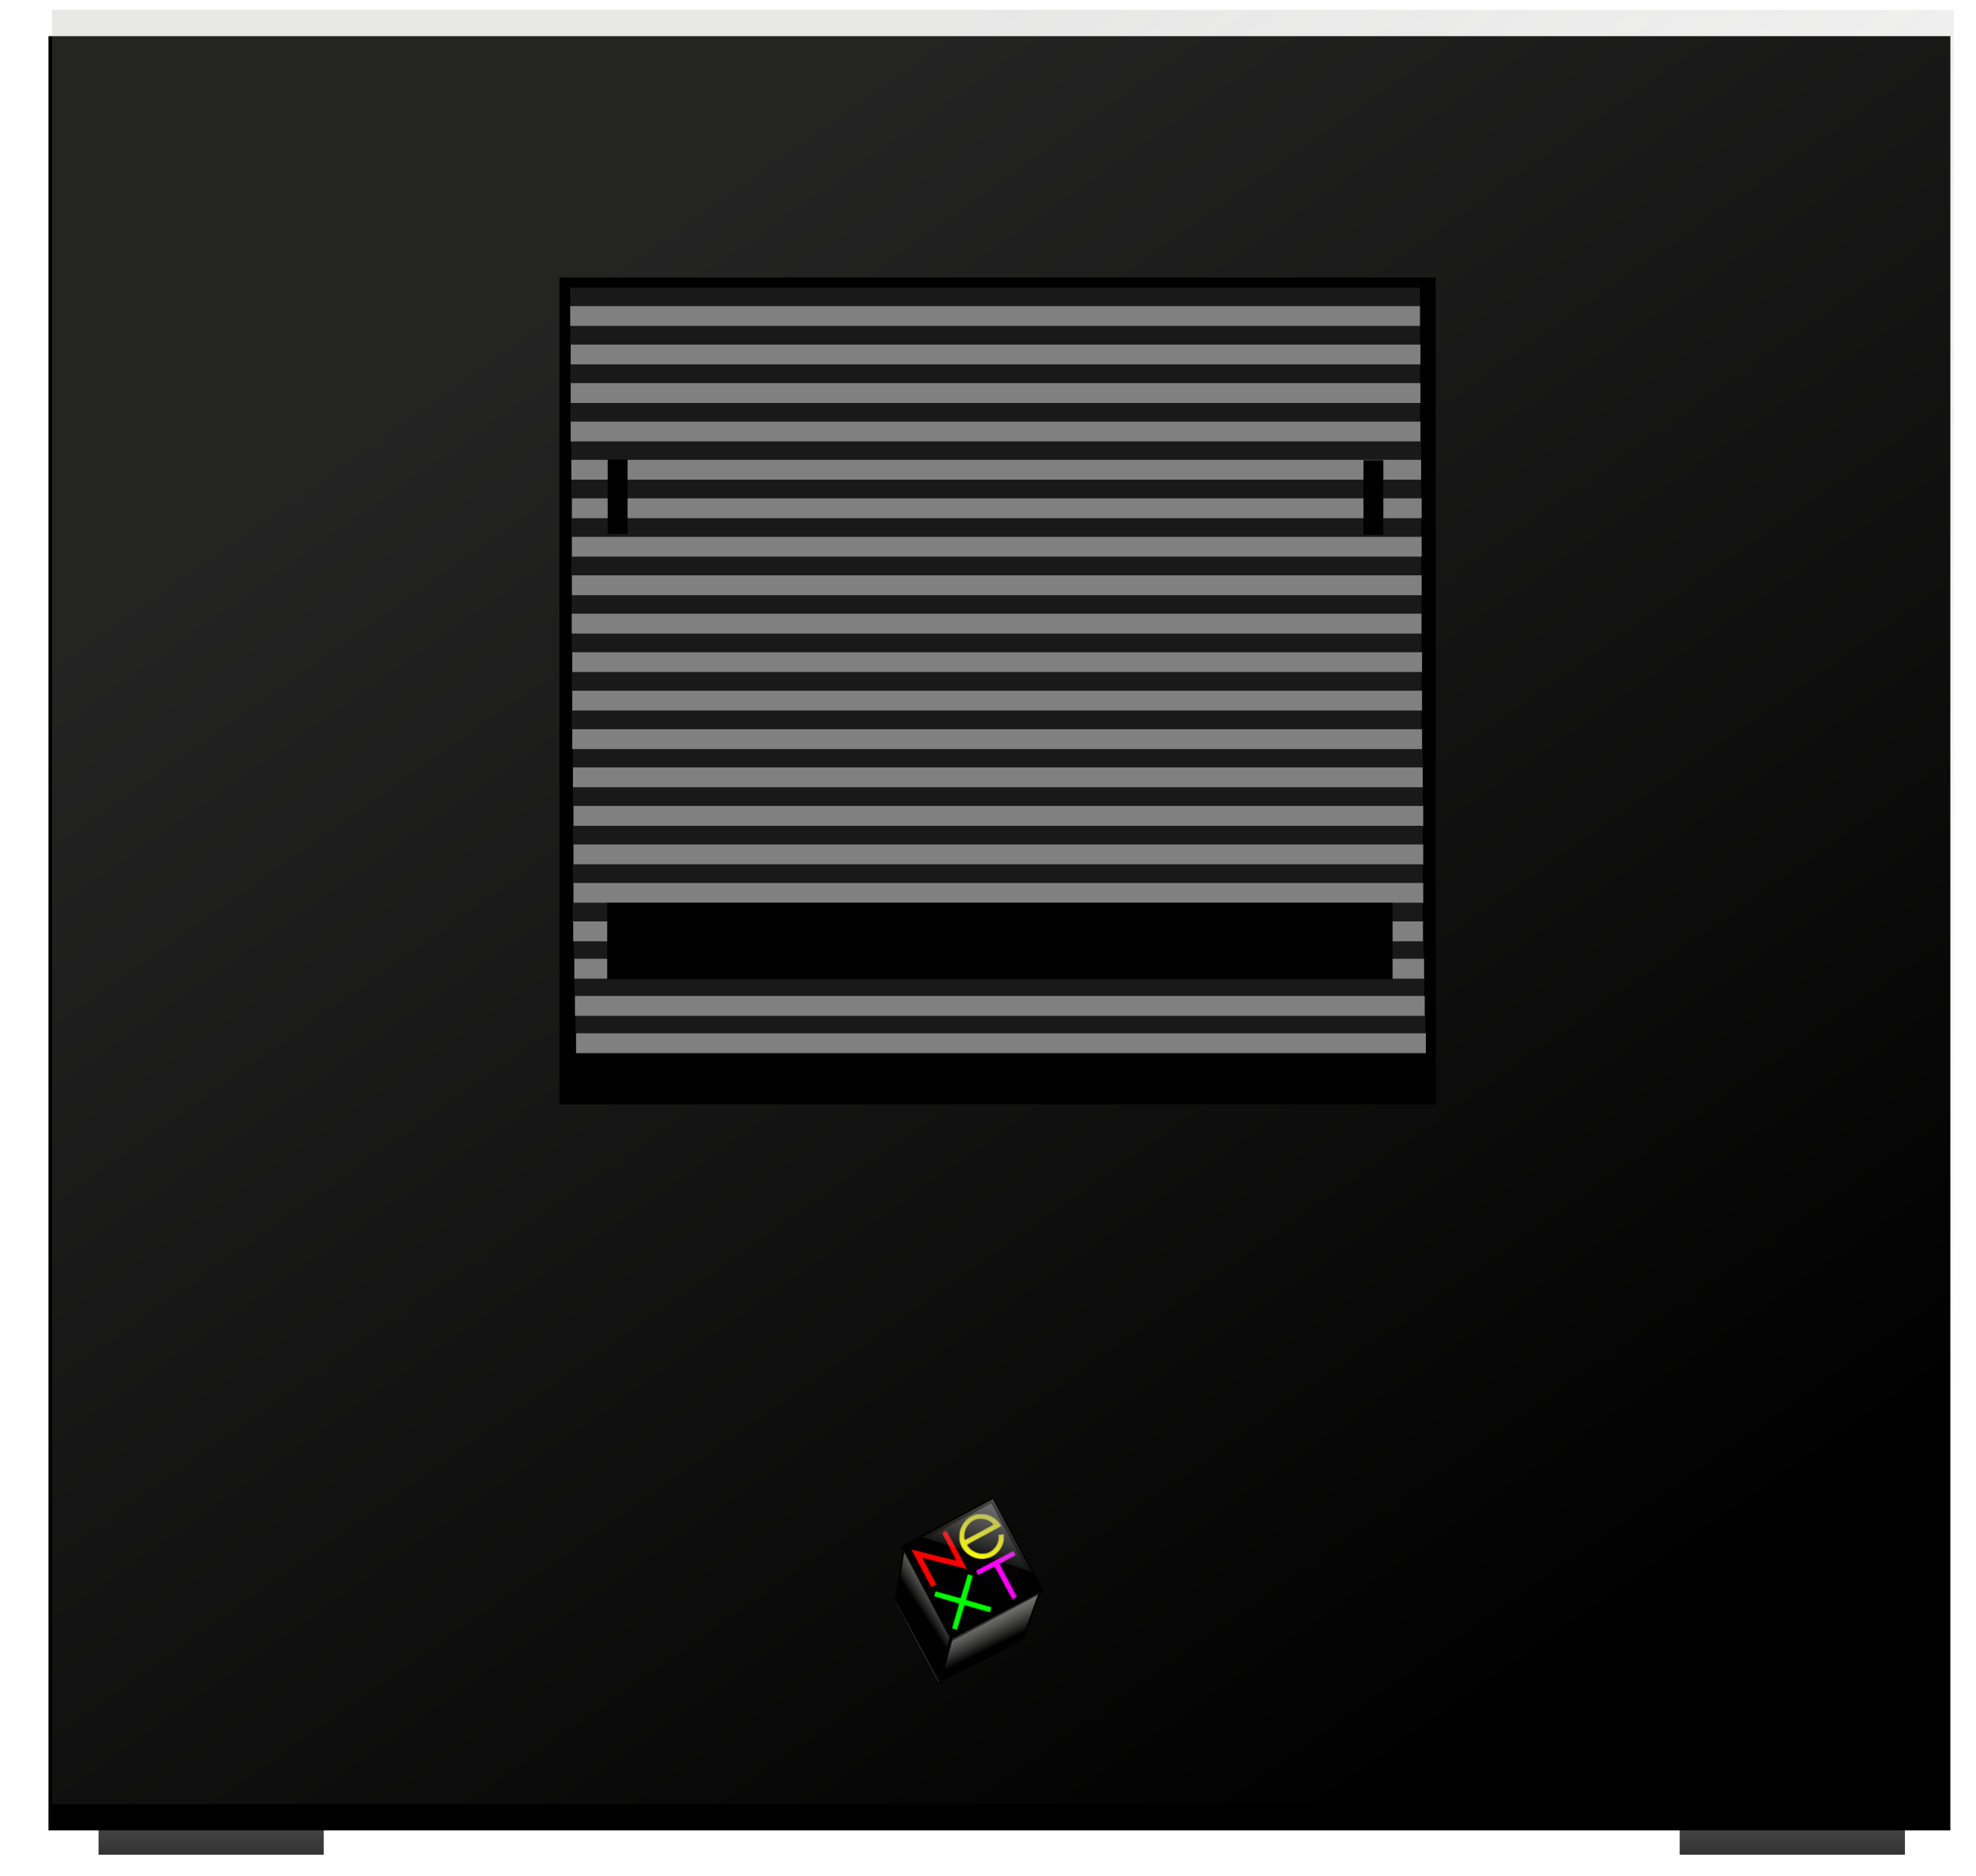 <?xml version="1.0" encoding="UTF-8" standalone="no"?>
<!-- Created with Inkscape (http://www.inkscape.org/) -->
<svg
    xmlns:inkscape="http://www.inkscape.org/namespaces/inkscape"
    xmlns:rdf="http://www.w3.org/1999/02/22-rdf-syntax-ns#"
    xmlns="http://www.w3.org/2000/svg"
    xmlns:sodipodi="http://sodipodi.sourceforge.net/DTD/sodipodi-0.dtd"
    xmlns:cc="http://creativecommons.org/ns#"
    xmlns:xlink="http://www.w3.org/1999/xlink"
    xmlns:dc="http://purl.org/dc/elements/1.1/"
    xmlns:svg="http://www.w3.org/2000/svg"
    xmlns:ns1="http://sozi.baierouge.fr"
    id="svg6991"
    sodipodi:docname="NeXTCube.svg"
    viewBox="0 0 416 395"
    sodipodi:version="0.32"
    version="1.0"
    inkscape:version="0.47 r22583"
  >
  <defs
      id="defs6994"
    >
    <linearGradient
        id="linearGradient13424"
      >
      <stop
          id="stop13426"
          style="stop-color:black"
          offset="0"
      />
      <stop
          id="stop13428"
          style="stop-color:black;stop-opacity:0"
          offset="1"
      />
    </linearGradient
    >
    <linearGradient
        id="linearGradient8909"
        inkscape:collect="always"
      >
      <stop
          id="stop8911"
          style="stop-color:#999997"
          offset="0"
      />
      <stop
          id="stop8913"
          style="stop-color:#999997;stop-opacity:0"
          offset="1"
      />
    </linearGradient
    >
    <linearGradient
        id="linearGradient8946"
        y2="543.8"
        xlink:href="#linearGradient8909"
        gradientUnits="userSpaceOnUse"
        x2="451.31"
        gradientTransform="matrix(.05 .032 .032 -.05 155.1 353.69)"
        y1="669.15"
        x1="507.63"
        inkscape:collect="always"
    />
    <linearGradient
        id="linearGradient8949"
        y2="562.44"
        xlink:href="#linearGradient8909"
        gradientUnits="userSpaceOnUse"
        x2="444.99"
        gradientTransform="matrix(.06 0 0 .06 182.5 312.98)"
        y1="423.02"
        x1="377.64"
        inkscape:collect="always"
    />
    <linearGradient
        id="linearGradient13422"
        y2="369.51"
        xlink:href="#linearGradient8909"
        gradientUnits="userSpaceOnUse"
        x2="326.68"
        gradientTransform="translate(1.703 -8.12)"
        y1="71.683"
        x1="117.42"
        inkscape:collect="always"
    />
    <linearGradient
        id="linearGradient13442"
        y2="325.36"
        xlink:href="#linearGradient13424"
        gradientUnits="userSpaceOnUse"
        x2="44.452"
        y1="406.85"
        x1="44.452"
        inkscape:collect="always"
    />
    <linearGradient
        id="linearGradient13446"
        y2="325.36"
        xlink:href="#linearGradient13424"
        gradientUnits="userSpaceOnUse"
        x2="44.452"
        gradientTransform="translate(332.87 0)"
        y1="406.85"
        x1="44.452"
        inkscape:collect="always"
    />
    <linearGradient
        id="linearGradient13466"
        y2="327.55"
        gradientUnits="userSpaceOnUse"
        x2="205.47"
        y1="305.55"
        x1="212.45"
        inkscape:collect="always"
      >
      <stop
          id="stop12513"
          style="stop-color:#999997"
          offset="0"
      />
      <stop
          id="stop12515"
          style="stop-color:#999997;stop-opacity:0"
          offset="1"
      />
    </linearGradient
    >
    <linearGradient
        id="linearGradient8946-3"
        y2="543.8"
        xlink:href="#linearGradient8909"
        gradientUnits="userSpaceOnUse"
        x2="451.31"
        gradientTransform="matrix(.05 .032 .032 -.05 155.11 353.8)"
        y1="669.15"
        x1="507.63"
        inkscape:collect="always"
    />
    <linearGradient
        id="linearGradient4685"
        y2="562.44"
        xlink:href="#linearGradient8909"
        gradientUnits="userSpaceOnUse"
        y1="423.02"
        gradientTransform="matrix(.06 0 0 .06 182.51 313.09)"
        x2="444.99"
        x1="377.64"
        inkscape:collect="always"
    />
    <filter
        id="filter4748"
        inkscape:collect="always"
      >
      <feGaussianBlur
          id="feGaussianBlur4750"
          stdDeviation="0.624"
          inkscape:collect="always"
      />
    </filter
    >
    <filter
        id="filter4752"
        height="1.109"
        width="1.26"
        y="-.054"
        x="-.13"
        inkscape:collect="always"
      >
      <feGaussianBlur
          id="feGaussianBlur4754"
          stdDeviation="0.624"
          inkscape:collect="always"
      />
    </filter
    >
    <linearGradient
        id="linearGradient4773"
        y2="327.55"
        gradientUnits="userSpaceOnUse"
        y1="305.55"
        gradientTransform="translate(.147 -.259)"
        x2="205.47"
        x1="212.45"
        inkscape:collect="always"
      >
      <stop
          id="stop4808"
          style="stop-color:#999997;stop-opacity:.788"
          offset="0"
      />
      <stop
          id="stop4812"
          style="stop-color:#999997;stop-opacity:.124"
          offset="1"
      />
      <stop
          id="stop4810"
          style="stop-color:#999997;stop-opacity:0"
          offset="1"
      />
    </linearGradient
    >
    <filter
        id="filter4802"
        inkscape:collect="always"
      >
      <feGaussianBlur
          id="feGaussianBlur4804"
          stdDeviation="0.689"
          inkscape:collect="always"
      />
    </filter
    >
  </defs
  >
  <sodipodi:namedview
      id="base"
      bordercolor="#666666"
      inkscape:pageshadow="2"
      guidetolerance="10.0"
      pagecolor="#ffffff"
      gridtolerance="10.0"
      inkscape:guide-bbox="true"
      inkscape:window-maximized="1"
      inkscape:zoom="0.16872105"
      objecttolerance="10.0"
      borderopacity="1.0"
      inkscape:current-layer="svg6991"
      inkscape:cx="2141.9554"
      inkscape:cy="-49.037788"
      inkscape:window-y="26"
      inkscape:window-x="0"
      inkscape:window-height="690"
      showgrid="false"
      inkscape:pageopacity="0.0"
      inkscape:window-width="1366"
      showguides="true"
    >
    <sodipodi:guide
        id="guide3725"
        position="4.445,395.994"
        orientation="1,0"
    />
  </sodipodi:namedview
  >
  <rect
      id="rect13430"
      style="fill:black"
      height="377.82"
      width="400.4"
      y="7.612"
      x="10.205"
  />
  <path
      id="path1993"
      style="fill:#9f9f9f"
      d="m197.93 354.03c0-0.18 2.37-9.13 2.43-9.18 0.03-0.03 4.21-2.26 9.28-4.95 6.08-3.22 9.25-4.87 9.28-4.83 0.08 0.07-3.39 9.69-3.54 9.84-0.14 0.13-17.24 9.22-17.35 9.22-0.06 0-0.1-0.05-0.1-0.1zm-0.5-0.18c-0.12-0.19-8.41-15.74-8.78-16.48l-0.13-0.25 0.81-5.17c0.44-2.85 0.83-5.27 0.85-5.39 0.03-0.11 0.09-0.21 0.13-0.21s2.27 4.13 4.99 9.24l4.91 9.23-1.2 4.58c-0.67 2.52-1.22 4.6-1.24 4.63-0.06 0.1-0.21 0.03-0.34-0.18zm2.76-9.32c-0.05-0.08-2.29-4.29-4.99-9.36-4.11-7.74-4.88-9.23-4.81-9.29 0.12-0.12 18.56-9.92 18.65-9.92 0.06 0 7.27 13.44 9.89 18.42 0.15 0.29 0.15 0.31 0.05 0.4-0.13 0.13-18.52 9.88-18.63 9.88-0.04 0-0.12-0.06-0.16-0.13zm13.44-7.99c0.23-0.11 0.43-0.23 0.45-0.27 0.02-0.03-0.77-1.58-1.76-3.44s-1.8-3.42-1.8-3.47 0.61-0.42 1.62-0.95c0.9-0.47 1.64-0.89 1.66-0.93 0.03-0.09-0.34-0.84-0.44-0.88-0.07-0.03-7.84 4.07-7.87 4.15-0.02 0.09 0.4 0.91 0.48 0.91 0.03 0 0.8-0.4 1.71-0.88 0.9-0.48 1.67-0.86 1.71-0.84 0.04 0.01 0.86 1.49 1.81 3.28 1.87 3.51 1.88 3.53 1.96 3.53 0.03 0 0.24-0.09 0.47-0.21zm-5.58-8.46c0.56-0.16 0.85-0.29 1.33-0.62 0.42-0.28 1.11-1.02 1.37-1.46 0.42-0.7 0.7-1.77 0.66-2.52l-0.02-0.36-0.33-0.02c-0.19-0.01-0.44 0.01-0.57 0.03l-0.24 0.05 0.01 0.3c0.03 0.44-0.13 1.24-0.33 1.66-0.48 1.02-1.33 1.72-2.34 1.94-0.78 0.16-1.58 0.05-2.38-0.34-0.55-0.26-1.23-0.85-1.45-1.24l-0.14-0.25 0.14-0.08c0.07-0.05 1.67-0.91 3.55-1.9 1.88-1 3.44-1.84 3.47-1.86 0.11-0.1-0.42-0.87-0.9-1.32-0.58-0.54-1.27-0.93-2.04-1.15-0.61-0.18-1.82-0.19-2.42-0.03-1.58 0.42-2.82 1.69-3.3 3.37-0.18 0.63-0.2 1.88-0.04 2.48 0.25 0.9 0.86 1.83 1.56 2.39 1.29 1.03 2.9 1.37 4.41 0.93zm-4.95-4.02c-0.02-0.09-0.04-0.42-0.04-0.73 0.01-0.89 0.35-1.76 0.98-2.47 0.85-0.97 2.39-1.31 3.72-0.82 0.38 0.15 1.04 0.56 1.26 0.8l0.15 0.16-0.13 0.1c-0.13 0.11-5.78 3.13-5.85 3.13-0.02 0-0.06-0.08-0.09-0.17z"
  />
  <rect
      id="rect7104"
      style="opacity:.233;fill:url(#linearGradient13422)"
      height="377.82"
      width="400.4"
      y="2.084"
      x="10.955"
  />
  <path
      id="path13448"
      style="fill-rule:evenodd;fill:lime"
      d="m201.43 335.67l-4.85-1.44-0.39 1.57 1.05 1.44 3.4 0.92-0.78 4.06 0.13 1.31h2.22l1.58-4.85 4.45 1.31 1.57-0.78 0.13-1.84-6.02-0.91 1.31-4.98-1.84-0.52-1.18 4.45-0.78 0.26z"
  />
  <path
      id="path13456"
      style="fill-rule:evenodd;fill:yellow"
      d="m203 323.88l0.52 1.97 7.34-4.06-2.23-1.31-5.63 3.4z"
  />
  <path
      id="path13452"
      style="fill-rule:evenodd;fill:fuchsia"
      d="m204.97 329.91l1.04 2.88 3.15-1.96 3.53 6.54 2.49-1.17-3.8-6.55 3.15-2.36-1.31-1.83-4.72 3.14-3.53 1.31z"
  />
  <path
      id="path13450"
      style="fill-rule:evenodd;fill:red"
      d="m191.48 326.11l4.71 9.04 1.83-1.44-2.35-4.59 8.9 1.97-4.97-9.69-2.1 1.57 2.75 4.45-7.86-1.96-0.91 0.65z"
  />
  <path
      id="path13454"
      style="fill-rule:evenodd;fill:yellow"
      d="m201.95 320.22s-1.7 0.78-0.39 3.93c1.31 3.14 2.36 4.71 4.06 4.71s3.27-0.39 4.32-1.31 2.75-3.67 2.1-4.58c-0.66-0.92-2.49 0-2.49 0l-0.66 2.75-2.09 0.65s-1.57-0.65-1.97-0.91c-0.39-0.27 6.55-4.06 6.55-4.06s0-1.84-2.62-2.75c-2.62-0.92-6.81 1.44-6.81 1.57z"
  />
  <path
      id="path1987"
      style="stroke-linejoin:round;stroke-opacity:.239;stroke:black;stroke-width:0.4;fill:black"
      d="m198.04 353.95c0-0.17 2.35-8.96 2.41-9.02 0.09-0.09 18.26-9.73 18.33-9.73 0.03 0 0.06 0.01 0.05 0.01 0 0.01-0.79 2.19-1.75 4.83l-1.75 4.82-8.6 4.58c-4.73 2.51-8.62 4.58-8.65 4.58-0.02 0-0.04-0.03-0.04-0.07zm-0.58-0.22c-0.24-0.42-8.45-15.86-8.64-16.24l-0.19-0.38 0.82-5.27c0.46-2.97 0.85-5.26 0.88-5.25 0.05 0.01 1.92 3.51 8.05 15.03l1.71 3.22-1.2 4.54c-0.65 2.5-1.22 4.55-1.25 4.56s-0.11-0.08-0.18-0.21zm2.82-9.26c-0.03-0.04-2.26-4.21-4.95-9.27-3.8-7.13-4.88-9.22-4.82-9.27 0.12-0.12 18.45-9.86 18.51-9.83 0.09 0.03 9.95 18.57 9.89 18.62-0.07 0.07-18.48 9.83-18.53 9.83-0.03 0-0.08-0.03-0.1-0.08zm1.35-1.61c0.06-0.21 0.39-1.31 0.73-2.44 0.71-2.41 0.68-2.34 0.81-2.34 0.05 0 1.22 0.32 2.59 0.72 1.37 0.39 2.54 0.71 2.6 0.71 0.1 0 0.27-0.44 0.33-0.9l0.03-0.21-2.33-0.67c-1.28-0.37-2.47-0.71-2.64-0.76-0.2-0.06-0.32-0.13-0.32-0.19 0-0.05 0.32-1.15 0.7-2.46 0.38-1.3 0.68-2.41 0.67-2.47-0.02-0.11-0.99-0.41-1.07-0.33-0.03 0.03-0.37 1.15-0.76 2.5-0.4 1.34-0.73 2.46-0.75 2.47-0.02 0.02-1.17-0.29-2.55-0.69-1.38-0.39-2.55-0.72-2.61-0.72-0.12 0-0.17 0.11-0.31 0.62-0.07 0.25-0.09 0.42-0.05 0.46 0.03 0.03 1.19 0.38 2.57 0.78s2.54 0.75 2.57 0.78c0.03 0.02-0.28 1.17-0.7 2.58-0.58 1.96-0.74 2.56-0.68 2.61 0.06 0.07 0.81 0.31 0.98 0.32 0.03 0 0.12-0.17 0.19-0.37zm12.47-6.62c0-0.04-0.81-1.59-1.8-3.45-0.99-1.85-1.79-3.39-1.79-3.43s0.73-0.45 1.63-0.93c0.9-0.47 1.65-0.89 1.67-0.92 0.04-0.06-0.21-0.62-0.39-0.85-0.08-0.11-0.25-0.03-3.99 1.95-2.15 1.14-3.93 2.1-3.95 2.15-0.04 0.11 0.37 0.87 0.48 0.89 0.04 0.01 0.82-0.38 1.72-0.85 0.9-0.48 1.66-0.87 1.69-0.87 0.02 0 0.86 1.53 1.86 3.4 0.99 1.87 1.84 3.42 1.88 3.44 0.08 0.05 0.99-0.44 0.99-0.53zm-17.43-2.31c0.26-0.14 0.47-0.29 0.47-0.32 0-0.04-0.63-1.25-1.41-2.71-0.77-1.45-1.41-2.67-1.41-2.71 0-0.03 0.02-0.06 0.05-0.06s2.06 0.51 4.53 1.14c2.47 0.62 4.52 1.13 4.58 1.13s0.08-0.03 0.06-0.11c-0.04-0.16-4.12-7.81-4.22-7.91-0.07-0.08-0.14-0.06-0.53 0.13-0.3 0.15-0.45 0.26-0.45 0.33 0 0.05 0.66 1.35 1.47 2.88s1.45 2.8 1.42 2.83c-0.02 0.02-2.09-0.48-4.6-1.12-2.5-0.63-4.6-1.16-4.67-1.16-0.08 0-0.1 0.03-0.08 0.12 0.03 0.1 3.31 6.3 3.93 7.42 0.11 0.2 0.24 0.37 0.29 0.37 0.06 0 0.31-0.11 0.57-0.25zm10.91-5.71c1.7-0.32 3.03-1.49 3.59-3.13 0.18-0.53 0.2-0.66 0.2-1.31v-0.72l-0.38 0.02c-0.22 0.01-0.48 0.03-0.59 0.05l-0.19 0.03v0.51c0 0.28-0.05 0.68-0.1 0.88-0.31 1.2-1.33 2.24-2.46 2.5-0.39 0.09-1.11 0.09-1.55 0-0.5-0.1-1.25-0.47-1.66-0.8-0.35-0.29-0.77-0.8-0.77-0.95 0-0.04 1.51-0.88 3.55-1.96 1.94-1.04 3.55-1.92 3.57-1.96 0.04-0.11-0.12-0.38-0.46-0.81-0.59-0.74-1.31-1.23-2.28-1.58-0.49-0.17-0.55-0.18-1.47-0.18s-0.98 0.01-1.48 0.19c-0.67 0.24-1.1 0.49-1.62 0.97-0.63 0.58-1.09 1.32-1.36 2.19-0.17 0.53-0.24 1.76-0.13 2.33 0.49 2.48 3.08 4.21 5.59 3.73zm-4.48-4.18c-0.08-0.24-0.05-1.08 0.06-1.49 0.33-1.31 1.36-2.38 2.54-2.63 0.79-0.16 1.82-0.02 2.49 0.35 0.35 0.18 0.88 0.64 0.88 0.75 0 0.08-5.61 3.1-5.82 3.14-0.07 0.01-0.12-0.03-0.15-0.12z"
  />
  <path
      id="path8022"
      style="fill-rule:evenodd;stroke:black;stroke-width:0.36;fill:url(#linearGradient8949)"
      d="m197.95 354.01l2.46-9.15 18.49-9.73-3.49 9.84-17.46 9.04z"
  />
  <rect
      id="rect13434"
      style="fill:url(#linearGradient13442)"
      height="5.927"
      width="47.416"
      y="384.63"
      x="20.744"
  />
  <rect
      id="rect13444"
      style="fill:url(#linearGradient13446)"
      height="5.927"
      width="47.416"
      y="384.63"
      x="353.62"
  />
  <path
      id="path8917"
      sodipodi:nodetypes="ccccc"
      style="fill-rule:evenodd;stroke:black;stroke-width:0.36;fill:url(#linearGradient8946)"
      d="m190.31 326.13l-1.74 10.63 9.13 16.93 2.39-9.08-9.78-18.48z"
  />
  <path
      id="path13458"
      style="fill-rule:evenodd;stroke:black;stroke-width:1px;fill:url(#linearGradient13466)"
      d="m208.89 315.9l-18.59 9.95 10.21 19.12 18.6-9.95-10.22-19.12z"
  />
  <g
      id="g4583"
      transform="translate(100.76 260.79)"
    >
    <rect
        id="rect3698"
        style="fill:#000000"
        height="174.1"
        width="184.48"
        y="-202.35"
        x="17.018"
    />
    <g
        id="g4145"
        transform="translate(0,-2)"
      >
      <g
          id="g4095"
          transform="translate(-151.46 -27.644)"
        >
        <rect
            id="rect2886-6-5"
            style="opacity:.49;fill-rule:evenodd;fill:#333333"
            height="3.929"
            width="178.9"
            y="-105.8"
            x="171.07"
        />
        <rect
            id="rect2886-1-8"
            style="fill-rule:evenodd;fill:#808080"
            height="4.191"
            width="178.9"
            y="-101.92"
            x="171.07"
        />
        <g
            id="g3839"
            transform="translate(104.81 -57.655)"
          >
          <g
              id="g3831"
            >
            <rect
                id="rect2886-6-5-9"
                style="opacity:.49;fill-rule:evenodd;fill:#333333"
                height="3.929"
                width="178.9"
                y="-40.04"
                x="66.263"
            />
            <rect
                id="rect2886-1-8-5"
                style="fill-rule:evenodd;fill:#808080"
                height="4.191"
                width="178.9"
                y="-36.151"
                x="66.37"
            />
          </g
          >
        </g
        >
        <g
            id="g3835-3"
            transform="translate(104.6 -41.44)"
          >
          <rect
              id="rect2886-6-5-8"
              style="opacity:.49;fill-rule:evenodd;fill:#333333"
              height="3.929"
              width="178.9"
              y="-48.149"
              x="66.472"
          />
          <rect
              id="rect2886-1-8-6"
              style="fill-rule:evenodd;fill:#808080"
              height="4.191"
              width="178.9"
              y="-44.26"
              x="66.579"
          />
        </g
        >
        <g
            id="g3839-0"
            transform="translate(104.81 -41.44)"
          >
          <g
              id="g3831-3"
            >
            <rect
                id="rect2886-6-5-9-3"
                style="opacity:.49;fill-rule:evenodd;fill:#333333"
                height="3.929"
                width="178.9"
                y="-40.04"
                x="66.263"
            />
            <rect
                id="rect2886-1-8-5-6"
                style="fill-rule:evenodd;fill:#808080"
                height="4.191"
                width="178.9"
                y="-36.151"
                x="66.37"
            />
          </g
          >
        </g
        >
        <rect
            id="rect2886-6-5-1"
            style="opacity:.49;fill-rule:evenodd;fill:#333333"
            height="3.929"
            width="178.9"
            y="-73.436"
            x="171.32"
        />
        <rect
            id="rect2886-1-8-8"
            style="fill-rule:evenodd;fill:#808080"
            height="4.191"
            width="178.9"
            y="-69.547"
            x="171.32"
        />
        <g
            id="g3839-7"
            transform="translate(105.06 -25.286)"
          >
          <g
              id="g3831-0"
            >
            <rect
                id="rect2886-6-5-9-5"
                style="opacity:.49;fill-rule:evenodd;fill:#333333"
                height="3.929"
                width="178.9"
                y="-40.04"
                x="66.263"
            />
            <rect
                id="rect2886-1-8-5-1"
                style="fill-rule:evenodd;fill:#808080"
                height="4.191"
                width="178.9"
                y="-36.151"
                x="66.37"
            />
          </g
          >
        </g
        >
        <g
            id="g3835-3-1"
            transform="translate(104.85 -9.071)"
          >
          <rect
              id="rect2886-6-5-8-0"
              style="opacity:.49;fill-rule:evenodd;fill:#333333"
              height="3.929"
              width="178.9"
              y="-48.149"
              x="66.472"
          />
          <rect
              id="rect2886-1-8-6-3"
              style="fill-rule:evenodd;fill:#808080"
              height="4.191"
              width="178.9"
              y="-44.26"
              x="66.579"
          />
        </g
        >
        <g
            id="g3839-0-0"
            transform="translate(105.06 -9.071)"
          >
          <g
              id="g3831-3-0"
            >
            <rect
                id="rect2886-6-5-9-3-4"
                style="opacity:.49;fill-rule:evenodd;fill:#333333"
                height="3.929"
                width="178.9"
                y="-40.04"
                x="66.263"
            />
            <rect
                id="rect2886-1-8-5-6-5"
                style="fill-rule:evenodd;fill:#808080"
                height="4.191"
                width="178.9"
                y="-36.151"
                x="66.37"
            />
          </g
          >
        </g
        >
      </g
      >
      <g
          id="g4067"
          transform="translate(-99.276 -62.233)"
        >
        <rect
            id="rect2886-6-5-4"
            style="opacity:.49;fill-rule:evenodd;fill:#333333"
            height="3.929"
            width="178.9"
            y="-135.99"
            x="118.56"
        />
        <rect
            id="rect2886-1-8-2"
            style="fill-rule:evenodd;fill:#808080"
            height="4.191"
            width="178.9"
            y="-132.1"
            x="118.56"
        />
        <g
            id="g3839-4"
            transform="translate(52.293 -87.842)"
          >
          <g
              id="g3831-9"
            >
            <rect
                id="rect2886-6-5-9-9"
                style="opacity:.49;fill-rule:evenodd;fill:#333333"
                height="3.929"
                width="178.9"
                y="-40.04"
                x="66.263"
            />
            <rect
                id="rect2886-1-8-5-9"
                style="fill-rule:evenodd;fill:#808080"
                height="4.191"
                width="178.9"
                y="-36.151"
                x="66.37"
            />
          </g
          >
        </g
        >
        <g
            id="g3835-3-4"
            transform="translate(52.084 -71.626)"
          >
          <rect
              id="rect2886-6-5-8-9"
              style="opacity:.49;fill-rule:evenodd;fill:#333333"
              height="3.929"
              width="178.9"
              y="-48.149"
              x="66.472"
          />
          <rect
              id="rect2886-1-8-6-8"
              style="fill-rule:evenodd;fill:#808080"
              height="4.191"
              width="178.9"
              y="-44.26"
              x="66.579"
          />
        </g
        >
        <g
            id="g3839-0-1"
            transform="translate(52.293 -71.626)"
          >
          <g
              id="g3831-3-6"
            >
            <rect
                id="rect2886-6-5-9-3-3"
                style="opacity:.49;fill-rule:evenodd;fill:#333333"
                height="3.929"
                width="178.9"
                y="-40.04"
                x="66.263"
            />
            <rect
                id="rect2886-1-8-5-6-9"
                style="fill-rule:evenodd;fill:#808080"
                height="4.191"
                width="178.9"
                y="-36.151"
                x="66.37"
            />
          </g
          >
        </g
        >
        <rect
            id="rect2886-6-5-1-3"
            style="opacity:.49;fill-rule:evenodd;fill:#333333"
            height="3.929"
            width="178.9"
            y="-103.62"
            x="118.8"
        />
        <rect
            id="rect2886-1-8-8-3"
            style="fill-rule:evenodd;fill:#808080"
            height="4.191"
            width="178.9"
            y="-99.733"
            x="118.8"
        />
        <g
            id="g3839-7-4"
            transform="translate(52.54 -55.473)"
          >
          <g
              id="g3831-0-6"
            >
            <rect
                id="rect2886-6-5-9-5-1"
                style="opacity:.49;fill-rule:evenodd;fill:#333333"
                height="3.929"
                width="178.9"
                y="-40.04"
                x="66.263"
            />
            <rect
                id="rect2886-1-8-5-1-5"
                style="fill-rule:evenodd;fill:#808080"
                height="4.191"
                width="178.9"
                y="-36.151"
                x="66.37"
            />
          </g
          >
        </g
        >
        <g
            id="g3835-3-1-6"
            transform="translate(52.331 -39.257)"
          >
          <rect
              id="rect2886-6-5-8-0-1"
              style="opacity:.49;fill-rule:evenodd;fill:#333333"
              height="3.929"
              width="178.9"
              y="-48.149"
              x="66.472"
          />
          <rect
              id="rect2886-1-8-6-3-7"
              style="fill-rule:evenodd;fill:#808080"
              height="4.191"
              width="178.9"
              y="-44.26"
              x="66.579"
          />
        </g
        >
        <g
            id="g3839-0-0-2"
            transform="translate(52.54 -39.257)"
          >
          <g
              id="g3831-3-0-2"
            >
            <rect
                id="rect2886-6-5-9-3-4-9"
                style="opacity:.49;fill-rule:evenodd;fill:#333333"
                height="3.929"
                width="178.9"
                y="-40.04"
                x="66.263"
            />
            <rect
                id="rect2886-1-8-5-6-5-2"
                style="fill-rule:evenodd;fill:#808080"
                height="4.191"
                width="178.9"
                y="-36.151"
                x="66.37"
            />
          </g
          >
        </g
        >
      </g
      >
    </g
    >
    <g
        id="g3839-4-0"
        transform="translate(-45.852 -7.062)"
      >
      <g
          id="g3831-9-1"
        >
        <rect
            id="rect2886-6-5-9-9-2"
            style="opacity:.49;fill-rule:evenodd;fill:#333333"
            height="3.929"
            width="178.9"
            y="-40.04"
            x="66.263"
        />
        <rect
            id="rect2886-1-8-5-9-0"
            style="fill-rule:evenodd;fill:#808080"
            height="4.191"
            width="178.9"
            y="-36.151"
            x="66.37"
        />
      </g
      >
    </g
    >
    <g
        id="g3839-4-0-7"
        transform="translate(-46.087 -14.926)"
      >
      <g
          id="g3831-9-1-9"
        >
        <rect
            id="rect2886-6-5-9-9-2-1"
            style="opacity:.49;fill-rule:evenodd;fill:#333333"
            height="3.929"
            width="178.9"
            y="-40.04"
            x="66.263"
        />
        <rect
            id="rect2886-1-8-5-9-0-0"
            style="fill-rule:evenodd;fill:#808080"
            height="4.191"
            width="178.9"
            y="-36.151"
            x="66.37"
        />
      </g
      >
    </g
    >
    <rect
        id="rect2886-4"
        style="fill-rule:evenodd;fill:#000000"
        transform="rotate(-90)"
        height="4.191"
        width="15.724"
        y="186.28"
        x="148.16"
    />
    <rect
        id="rect2886-4-3"
        style="fill-rule:evenodd;fill:#000000"
        transform="rotate(-90)"
        height="4.191"
        width="15.724"
        y="27.169"
        x="148.34"
    />
    <g
        id="g3839-4-0-9"
        transform="translate(-46.219 -22.752)"
      >
      <g
          id="g3831-9-1-4"
        >
        <rect
            id="rect2886-6-5-9-9-2-8"
            style="opacity:.49;fill-rule:evenodd;fill:#333333"
            height="3.929"
            width="178.9"
            y="-40.04"
            x="66.263"
        />
        <rect
            id="rect2886-1-8-5-9-0-4"
            style="fill-rule:evenodd;fill:#808080"
            height="4.191"
            width="178.9"
            y="-36.151"
            x="66.37"
        />
      </g
      >
    </g
    >
    <g
        id="g3839-4-0-7-6"
        transform="translate(-46.454 -30.616)"
      >
      <g
          id="g3831-9-1-9-9"
        >
        <rect
            id="rect2886-6-5-9-9-2-1-2"
            style="opacity:.49;fill-rule:evenodd;fill:#333333"
            height="3.929"
            width="178.9"
            y="-40.04"
            x="66.263"
        />
        <rect
            id="rect2886-1-8-5-9-0-0-9"
            style="fill-rule:evenodd;fill:#808080"
            height="4.191"
            width="178.9"
            y="-36.151"
            x="66.37"
        />
      </g
      >
    </g
    >
    <rect
        id="rect2886-4-5"
        style="fill-rule:evenodd;fill:#000000"
        transform="rotate(-90)"
        height="165.33"
        width="16.094"
        y="27.076"
        x="54.593"
    />
  </g
  >
  <path
      id="path8022-7"
      style="opacity:.762;fill-rule:evenodd;filter:url(#filter4748);stroke:#000000;stroke-width:0.36;fill:url(#linearGradient4685)"
      d="m197.96 354.12 2.461-9.157 18.485-9.729-3.491 9.843-17.455 9.042z"
  />
  <path
      id="path8917-9"
      sodipodi:nodetypes="ccccc"
      style="opacity:.762;fill-rule:evenodd;filter:url(#filter4752);stroke:#000000;stroke-width:0.36;fill:url(#linearGradient8946-3)"
      d="m190.32 326.23-1.744 10.633 9.129 16.929 2.394-9.079-9.78-18.483z"
  />
  <path
      id="path13458-9"
      style="filter:url(#filter4802);fill-rule:evenodd;fill:url(#linearGradient4773)"
      d="m209.04 315.64-18.597 9.954 10.216 19.121 18.597-9.954-10.216-19.121z"
  />
</svg
>
